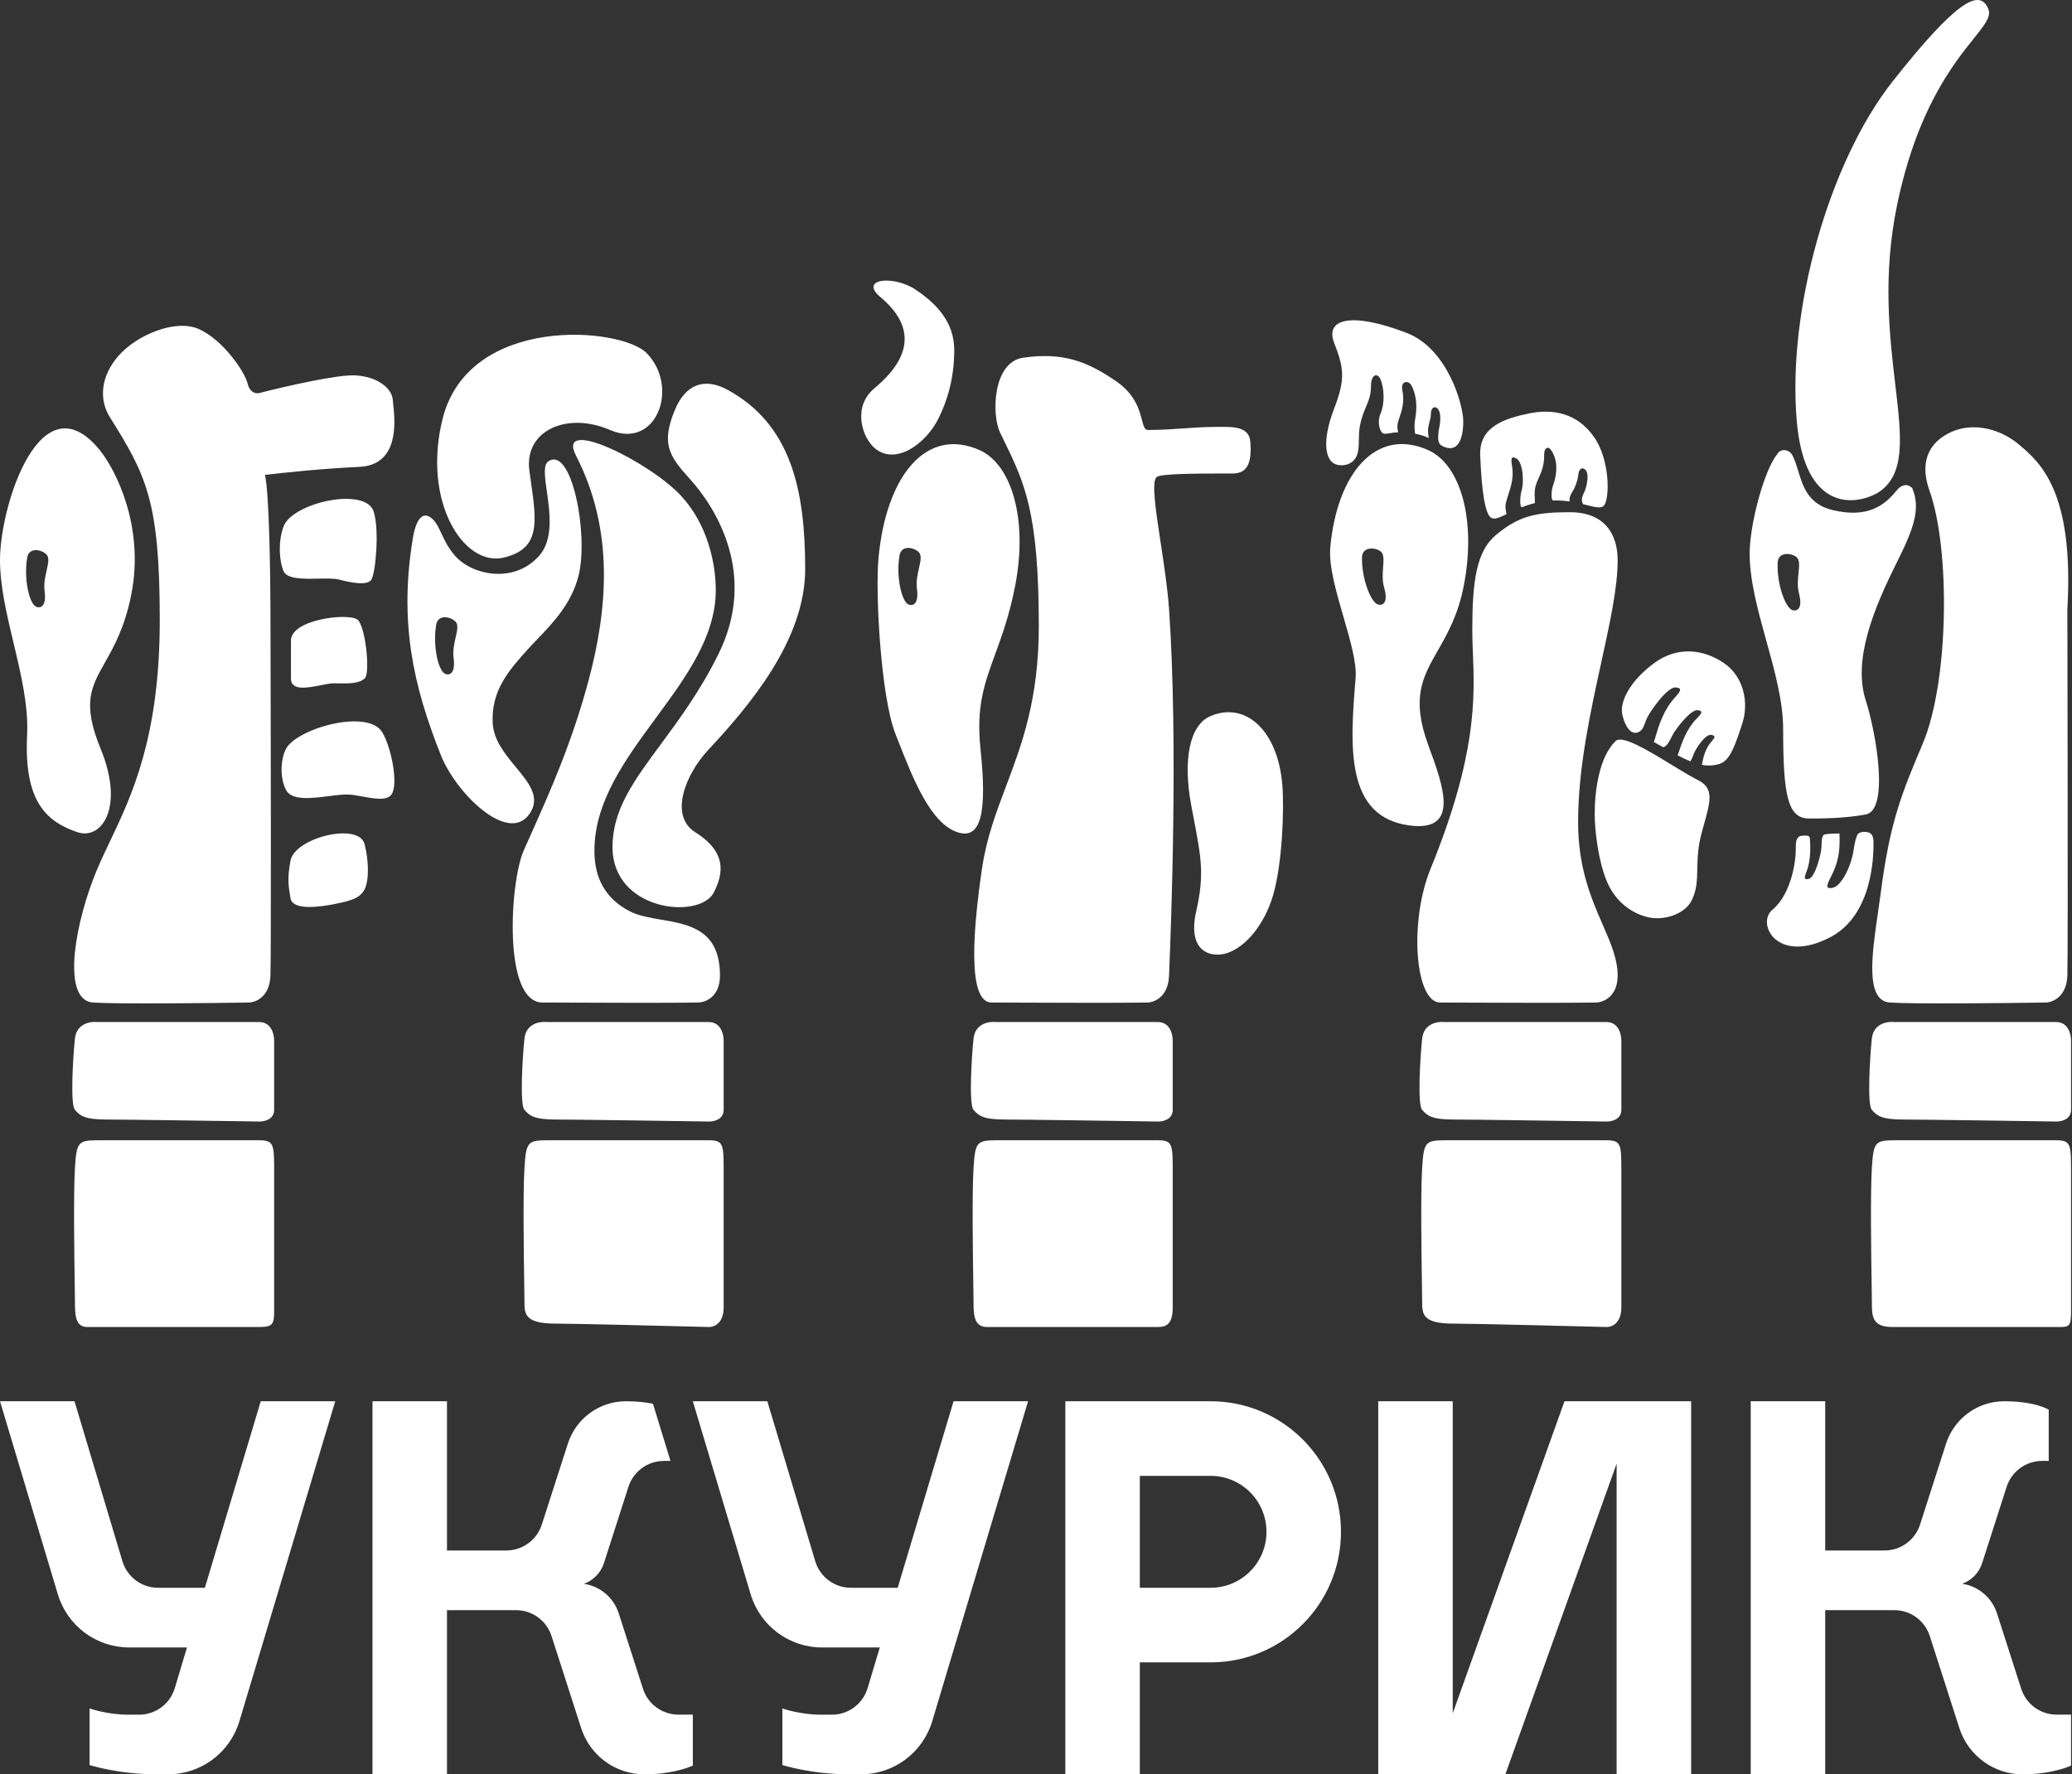 <svg width="251" height="215" viewBox="0 0 251 215" fill="none" xmlns="http://www.w3.org/2000/svg">
<rect x="0" y="0" width="251" height="215" fill="#333333" stroke="none"/>
<g clip-path="url(#clip0_41_516)">
<path d="M217.67 51.133C218.635 61.878 224.594 61.337 227.453 59.724C230.883 57.572 230.348 53.025 229.595 46.609C228.909 40.791 228.045 33.435 229.793 24.934C232.183 13.317 236.576 7.824 239.079 4.694C240.428 3.008 241.228 2.008 240.871 1.105C239.852 -1.472 236.995 0.073 229.264 9.873C221.534 19.674 216.462 37.703 217.67 51.133Z" fill="white"/>
<path d="M105.937 47.036C103.231 49.284 104.426 52.978 105.937 54.283C108.465 56.467 112.149 53.787 113.681 50.718C114.792 48.492 115.595 45.754 115.595 42.433C115.595 39.046 113.492 36.812 110.866 35.068C108.219 33.31 104.015 33.791 106.644 35.989C109.876 38.692 111.478 42.433 105.937 47.036Z" fill="white"/>
<path d="M19.355 75.135C19.355 60.615 17.681 57.545 13.303 50.542C11.995 48.45 12.163 45.648 14.322 43.149C16.507 40.62 21.265 38.577 24.13 39.89C26.994 41.203 29.616 44.948 30.004 46.505C30.315 47.75 31.202 47.737 31.606 47.575C34.455 46.845 40.705 45.406 42.919 45.483C45.686 45.581 47.482 47.04 47.58 48.45C47.588 48.58 47.607 48.752 47.63 48.958L47.63 48.962C47.853 51.004 48.436 56.352 43.501 56.573C39.151 56.767 34.082 57.302 32.092 57.545C32.597 59.491 32.749 69.195 32.762 73.804C32.802 87.517 32.858 115.596 32.762 118.21C32.665 120.823 30.95 121.477 30.105 121.477C24.991 121.557 14.065 121.67 11.263 121.477C7.76 121.235 8.726 113.37 11.263 106.594C11.822 105.101 12.527 103.619 13.288 102.022C15.978 96.374 19.355 89.284 19.355 75.135Z" fill="white"/>
<path d="M9.079 125.837C9.273 124.008 10.972 123.745 11.798 123.843H31.412C32.888 123.843 33.225 125.367 33.208 126.128V134.486C33.208 135.653 32.011 135.912 31.412 135.896C26.152 135.815 15.08 135.653 12.866 135.653C10.152 135.653 9.679 135.139 9.113 134.523L9.079 134.486C8.496 133.853 8.836 128.123 9.079 125.837Z" fill="white"/>
<path d="M11.798 138.167C9.434 138.167 9.273 138.447 9.079 141.529C8.884 144.617 9.002 152.357 9.056 155.932C9.069 156.816 9.079 157.445 9.079 157.686C9.079 159.197 9.079 160.794 10.555 160.794H31.412C33.209 160.794 33.209 160.383 33.209 158.416V142.021C33.209 138.691 33.209 138.167 31.412 138.167H11.798Z" fill="white"/>
<path d="M34.321 69.155C33.865 67.996 33.648 65.827 34.321 63.856C35.33 60.898 44.337 58.908 45.277 62.011C45.982 64.341 45.484 69.469 44.988 70.239C44.493 71.008 42.489 70.59 41.121 70.239C40.496 70.078 39.538 70.096 38.533 70.115C36.706 70.149 34.726 70.186 34.321 69.155Z" fill="white"/>
<path d="M35.245 77.624V82.207C35.245 83.748 37.242 83.35 38.869 83.026C39.466 82.906 40.013 82.797 40.394 82.797C40.61 82.797 40.825 82.8 41.035 82.803H41.039C42.325 82.82 43.479 82.835 44.182 82.207C44.895 81.57 44.258 75.72 43.275 75.06C42.062 74.246 35.245 75.06 35.245 77.624Z" fill="white"/>
<path d="M34.648 95.717C33.827 94.126 34.041 91.861 34.648 90.729C35.971 88.26 44.612 85.803 46.331 88.767C47.45 90.695 48.28 95.12 47.413 96.282C46.839 97.052 45.349 96.779 43.92 96.518C43.372 96.418 42.833 96.319 42.358 96.282C41.705 96.23 40.801 96.344 39.837 96.467L39.835 96.467C37.726 96.735 35.33 97.038 34.648 95.717Z" fill="white"/>
<path d="M35.175 108.742L35.192 108.843C35.459 110.434 39.059 109.84 40.619 109.523C42.542 109.131 43.599 108.84 44.16 107.777C44.72 106.713 44.688 104.277 44.16 102.27C43.455 99.595 35.722 101.496 35.192 104.277C34.784 106.417 34.944 107.367 35.175 108.742Z" fill="white"/>
<path fill-rule="evenodd" clip-rule="evenodd" d="M12.091 54.546C14.031 56.95 17.512 63.797 15.92 71.96C15.134 75.986 13.805 78.34 12.714 80.272C11.041 83.236 9.926 85.21 12.186 90.716C15.134 97.897 12.287 101.819 9.37 100.833C5.486 99.52 2.901 96.969 3.284 89.067C3.456 85.523 2.543 81.693 1.637 77.889C0.816 74.445 0 71.023 0 67.856C0 61.193 4.955 45.758 12.091 54.546ZM3.287 67.605C2.872 70.16 3.534 72.948 4.272 73.453C4.671 73.726 5.695 73.771 5.401 71.594C5.285 70.732 5.48 69.869 5.65 69.121C5.839 68.284 5.996 67.59 5.647 67.204C5.127 66.628 3.514 66.2 3.287 67.605Z" fill="white"/>
<path d="M63.801 102.249C63.675 102.532 63.552 102.81 63.431 103.085C61.761 106.888 60.895 121.477 65.717 121.477C65.896 121.477 66.109 121.477 66.35 121.478C66.65 121.479 66.995 121.48 67.378 121.481C67.903 121.483 68.501 121.486 69.152 121.488L69.186 121.488H69.233C73.734 121.507 80.754 121.537 84.559 121.477C85.404 121.477 87.216 120.825 87.216 118.21C87.216 112.654 83.51 112.02 80.067 111.431C78.695 111.196 77.365 110.969 76.327 110.44C73.363 108.928 72.006 106.431 72.006 103.085C72.006 97.122 75.752 92.029 79.462 86.985C83.102 82.035 86.708 77.132 86.708 71.499C86.708 68.294 85.732 63.553 82.496 60.069C78.662 55.941 67.259 50.32 69.786 55.229C74.428 64.248 73.621 73.804 71.282 82.516C69.266 90.021 66.594 95.999 64.43 100.838C64.215 101.32 64.005 101.79 63.801 102.249Z" fill="white"/>
<path d="M63.533 125.837C63.727 124.008 65.427 123.745 66.252 123.843H85.867C87.343 123.843 87.679 125.367 87.663 126.128V134.486C87.663 135.653 86.465 135.912 85.867 135.896C80.607 135.815 69.534 135.653 67.32 135.653C64.607 135.653 64.134 135.139 63.567 134.523L63.533 134.486C62.951 133.853 63.291 128.123 63.533 125.837Z" fill="white"/>
<path d="M66.252 138.167C63.889 138.167 63.727 138.447 63.533 141.529C63.339 144.617 63.456 152.357 63.51 155.932C63.524 156.816 63.533 157.445 63.533 157.686C63.533 159.197 63.533 160.383 67.32 160.383C69.534 160.383 80.607 160.657 85.867 160.794C86.465 160.821 87.663 160.383 87.663 158.416V142.021C87.663 138.691 87.663 138.167 85.867 138.167H66.252Z" fill="white"/>
<path d="M61.023 67.565C65.474 66.503 65.017 63.3 64.31 58.34L64.309 58.338L64.309 58.333C64.25 57.92 64.189 57.495 64.13 57.059C63.46 52.154 68.692 49.854 73.888 52.098C79.52 54.53 82.336 46.942 78.361 42.809C75.285 39.609 56.726 38.037 53.594 50.833C51.146 60.836 56.198 68.715 61.023 67.565Z" fill="white"/>
<path d="M88.108 47.219C85.406 45.75 83.062 46.487 81.741 49.7C80.091 53.715 81.016 55.229 83.51 57.967C86.794 61.574 91.776 69.649 87.046 79.227C84.832 83.713 82.283 87.162 80.042 90.194C76.796 94.587 74.197 98.105 74.197 102.63C74.197 110.418 84.726 111.454 86.457 108.164C88.225 104.802 87.046 102.63 84.217 100.841C81.011 98.814 83.079 93.786 85.75 90.92C90.701 85.605 97.539 77.619 97.539 68.951C97.539 59.385 95.84 51.425 88.108 47.219Z" fill="white"/>
<path fill-rule="evenodd" clip-rule="evenodd" d="M50.025 65.126C50.28 63.585 50.987 61.608 52.37 62.867C52.846 63.301 53.134 63.919 53.47 64.639C53.85 65.455 54.291 66.401 55.136 67.36C57.228 69.735 62.299 70.739 65.301 67.36C67.071 65.369 66.608 62.108 66.246 59.552C65.993 57.771 65.789 56.332 66.423 55.903C69.256 53.985 71.324 64.751 70.091 69.735C69.254 73.118 66.951 75.516 65.079 77.463L65.078 77.465C64.677 77.882 64.296 78.279 63.953 78.66C61.668 81.204 59.477 83.642 59.687 87.631C59.796 89.695 61.196 91.389 62.489 92.953C64.099 94.9 65.543 96.647 64.118 98.656C61.549 102.28 55.267 96.182 53.406 91.503C50.025 82.999 48.329 75.371 50.025 65.126ZM52.831 75.734C52.417 78.29 53.079 81.078 53.817 81.583C54.215 81.856 55.239 81.901 54.946 79.723C54.83 78.862 55.025 77.999 55.194 77.25C55.384 76.413 55.541 75.719 55.192 75.334C54.672 74.757 53.059 74.329 52.831 75.734Z" fill="white"/>
<path d="M146.594 86.79C144.069 87.894 143.297 92.158 144.297 97.53C144.337 97.751 144.378 97.966 144.417 98.176L144.621 99.251C145.52 103.967 145.91 106.019 144.908 110.418C143.777 115.392 146.739 116.112 148.662 115.481C150.98 114.72 153.215 111.92 154.226 108.455C155.336 104.654 155.583 98.048 155.336 95.072C154.782 88.434 150.819 84.944 146.594 86.79Z" fill="white"/>
<path d="M121.55 53.241C124.107 58.482 125.84 62.034 125.84 75.861C125.84 84.747 123.788 90.188 121.873 95.264C120.659 98.483 119.501 101.554 118.956 105.263C117.943 112.157 117.081 121.477 120.118 121.477C120.825 121.477 122.044 121.482 123.556 121.488L123.59 121.488H123.596C128.095 121.507 135.144 121.537 138.96 121.477C139.805 121.477 141.52 120.823 141.617 118.21L141.624 118.017L141.645 117.506C141.838 112.671 142.74 90.062 141.617 73.804C141.445 71.316 141.006 68.427 140.605 65.789L140.604 65.786C139.996 61.787 139.475 58.367 140.11 57.806C140.597 57.374 145.09 57.374 149.339 57.374C151.419 57.374 151.61 55.532 151.463 53.519C151.33 51.691 149.388 51.71 147.67 51.727H147.658C147.496 51.729 147.339 51.731 147.185 51.731C145.843 51.731 144.623 51.818 143.367 51.907L143.363 51.908C142.03 52.003 140.657 52.101 139.058 52.101C138.652 52.101 138.527 51.626 138.337 50.9C138.021 49.698 137.525 47.808 135.272 46.242C131.658 43.73 128.684 42.662 123.944 43.343C120.273 43.87 120.083 50.219 121.159 52.439C121.291 52.711 121.421 52.978 121.55 53.241Z" fill="white"/>
<path d="M117.934 125.837C118.129 124.008 119.828 123.745 120.653 123.842H140.267C141.743 123.842 142.08 125.366 142.063 126.128V134.486C142.063 135.653 140.866 135.912 140.267 135.896C135.008 135.815 123.935 135.653 121.721 135.653C119.008 135.653 118.535 135.138 117.968 134.522L117.934 134.486C117.352 133.853 117.692 128.123 117.934 125.837Z" fill="white"/>
<path d="M120.653 138.167C118.29 138.167 118.128 138.447 117.934 141.529C117.74 144.617 117.857 152.357 117.911 155.932V155.933L117.912 155.965C117.925 156.832 117.934 157.449 117.934 157.686C117.934 159.197 117.934 160.794 119.565 160.794H140.267C141.346 160.794 142.063 160.383 142.063 158.416V142.021C142.063 138.691 142.063 138.167 140.267 138.167H120.653Z" fill="white"/>
<path fill-rule="evenodd" clip-rule="evenodd" d="M118.678 54.546C122.507 56.259 124.561 62.859 122.968 71.021C122.281 74.543 121.367 77.042 120.556 79.262C119.267 82.787 118.235 85.61 118.773 90.716C119.588 98.438 118.874 101.819 115.957 100.833C112.709 99.734 110.579 94.297 108.889 89.982L108.886 89.975C108.746 89.617 108.609 89.267 108.475 88.929C106.718 84.497 106.02 71.984 106.421 67.633C107.353 57.538 112.272 51.68 118.678 54.546ZM108.959 67.334C108.545 69.889 109.207 72.677 109.945 73.182C110.344 73.455 111.368 73.5 111.074 71.323C110.958 70.461 111.153 69.598 111.323 68.85C111.512 68.013 111.669 67.319 111.32 66.933C110.8 66.357 109.187 65.929 108.959 67.334Z" fill="white"/>
<path d="M233.736 59.449C236.271 66.542 236.112 82.573 232.908 90.139C230.406 96.048 228.939 99.576 227.836 108.167C227.736 108.944 227.615 109.764 227.494 110.599C226.755 115.647 225.934 121.269 228.939 121.477C231.741 121.67 242.667 121.558 247.78 121.477C248.627 121.477 250.341 120.823 250.438 118.21C250.535 115.596 250.438 73.804 250.438 73.804C251.261 59.532 247.129 56.029 244.6 53.886L244.556 53.849C242.151 51.811 238.216 50.787 235.137 53.071C233.416 54.347 232.664 56.45 233.736 59.449Z" fill="white"/>
<path d="M226.755 125.837C226.949 124.008 228.648 123.745 229.474 123.843H249.088C250.564 123.843 250.9 125.367 250.885 126.128V134.486C250.885 135.653 249.687 135.912 249.088 135.896C243.828 135.815 232.756 135.653 230.542 135.653C227.829 135.653 227.355 135.139 226.789 134.523L226.755 134.486C226.172 133.853 226.513 128.123 226.755 125.837Z" fill="white"/>
<path d="M229.474 138.167C227.11 138.167 226.949 138.447 226.755 141.529C226.561 144.617 226.678 152.357 226.732 155.932V155.937L226.733 155.954C226.745 156.827 226.755 157.447 226.755 157.686C226.755 159.504 226.755 160.794 229.266 160.794H249.702C250.885 160.794 250.885 160.383 250.885 158.416V142.021C250.885 138.691 250.885 138.167 249.088 138.167H229.474Z" fill="white"/>
<path fill-rule="evenodd" clip-rule="evenodd" d="M215.294 55.016C213.634 57.108 211.951 63.674 211.951 67.05C211.951 70.37 212.957 73.997 213.97 77.637C214.987 81.304 216.009 84.984 216.009 88.376C216.009 96.508 216.59 99.179 219.163 99.179C220.533 99.179 223.387 99.179 226.009 98.693C228.863 98.163 227.321 88.956 226.009 84.848C224.439 79.928 226.987 73.746 229.716 68.278C231.826 64.051 232.701 61.691 231.648 59.14C231.146 58.644 230.436 58.575 229.7 59.491C228.291 61.242 226.252 62.798 222.077 61.825C219.083 61.128 218.436 59.029 217.843 57.108L217.791 56.94C217.575 56.236 217.358 55.527 217.035 55.016C216.72 54.52 215.771 54.25 215.294 55.016ZM217.034 73.885C216.24 73.475 215.243 70.788 215.342 68.202C215.396 66.779 217.049 67.007 217.637 67.515C218.029 67.855 217.958 68.563 217.872 69.417C217.796 70.18 217.708 71.06 217.928 71.901C218.485 74.027 217.463 74.107 217.034 73.885Z" fill="white"/>
<path d="M222.831 100.99C222.919 103.146 222.71 104.499 221.749 106.343C221.242 107.313 221.149 107.728 221.973 107.586C223.047 107.401 224.275 104.985 224.566 102.865C224.668 102.118 224.87 101.271 225.078 101.049C225.287 100.827 225.584 100.804 225.888 100.804C226.577 100.804 226.957 101.073 226.957 102.118C226.957 103.444 226.957 110.823 221.725 113.559C215.291 116.922 212.706 111.913 214.707 110.24C217.046 108.285 217.541 104.246 217.541 103.029C217.541 102.978 217.541 102.927 217.54 102.875V102.865C217.536 102.133 217.53 101.312 218.307 101.264L218.365 101.261C218.847 101.231 219.21 101.209 219.24 101.576L219.243 101.612C219.282 102.107 219.444 104.079 218.856 105.565C218.551 106.339 218.514 106.66 219.125 106.487C219.921 106.262 220.598 103.427 220.639 102.817L220.641 102.784L220.643 102.74L220.645 102.709L220.65 102.613L220.653 102.575L220.654 102.53L220.656 102.5L220.658 102.44L220.66 102.375L220.661 102.359V102.358V102.357C220.678 101.831 220.699 101.174 221.056 101.098C221.474 101.008 222.831 100.99 222.831 100.99Z" fill="white"/>
<path d="M206.222 100.609C206.187 100.738 206.151 100.869 206.115 101.003C205.665 102.676 205.637 104.044 205.611 105.267C205.581 106.66 205.555 107.865 204.919 109.12C204.049 110.833 201.491 111.564 199.67 111.149C197.473 110.648 195.587 109.067 194.638 106.763C193.596 104.236 193.18 100.602 193.18 98.605C193.18 95.838 193.713 91.719 195.712 89.797C196.515 89.024 199.61 90.912 202.407 92.62L202.413 92.624L202.425 92.631C203.625 93.363 204.769 94.062 205.654 94.501C207.65 95.491 207.218 97.037 206.42 99.893C206.356 100.123 206.289 100.362 206.222 100.609Z" fill="white"/>
<path d="M173.299 105.263C178.916 91.513 178.64 84.526 178.426 79.125C178.408 78.671 178.391 78.228 178.377 77.794C178.362 77.302 178.352 76.82 178.352 76.345C178.352 70.449 178.843 66.805 181.215 64.825C183.973 62.524 186.015 62.064 190.175 62.064C194.336 62.064 195.961 64.67 195.961 67.875C195.961 71.202 195.02 75.504 193.97 80.292V80.295C192.655 86.304 191.17 93.079 191.17 99.653C191.17 105.209 192.805 108.959 194.165 112.079C195.132 114.301 195.961 116.203 195.961 118.21C195.961 120.825 194.15 121.477 193.304 121.477C189.488 121.537 182.438 121.507 177.939 121.488H177.934L177.9 121.488H177.835C176.354 121.482 175.158 121.477 174.462 121.477C171.424 121.477 170.666 111.712 173.299 105.263Z" fill="white"/>
<path d="M174.997 123.843C174.172 123.745 172.472 124.008 172.278 125.837C172.035 128.123 171.695 133.853 172.278 134.486L172.312 134.523C172.878 135.139 173.351 135.653 176.065 135.653C178.278 135.653 189.351 135.815 194.612 135.896C195.21 135.912 196.408 135.653 196.408 134.486V126.128C196.424 125.367 196.088 123.843 194.612 123.843H174.997Z" fill="white"/>
<path d="M172.278 141.529C172.472 138.447 172.633 138.167 174.997 138.167H194.612C196.408 138.167 196.408 138.691 196.408 142.021V158.416C196.408 160.383 195.21 160.821 194.612 160.794C189.351 160.657 178.278 160.383 176.065 160.383C172.278 160.383 172.278 159.197 172.278 157.686C172.278 157.545 172.275 157.268 172.269 156.884L172.256 155.93V155.929C172.201 152.354 172.083 144.617 172.278 141.529Z" fill="white"/>
<path fill-rule="evenodd" clip-rule="evenodd" d="M177.313 71.021C178.905 62.859 176.85 56.259 173.022 54.546C166.616 51.68 161.965 57.48 161.153 66.283C160.944 68.543 161.863 71.704 162.749 74.758C163.571 77.585 164.366 80.32 164.216 82.163C163.544 90.398 162.89 99.077 170.877 100.037C176.864 100.757 174.826 95.209 173.074 90.436L173.022 90.294C170.911 84.544 172.349 82.025 174.182 78.814C175.328 76.806 176.627 74.528 177.313 71.021ZM166.834 73.21C166.029 72.822 164.96 70.163 164.988 67.575C165.003 66.152 166.661 66.334 167.262 66.825C167.664 67.155 167.613 67.864 167.55 68.72C167.494 69.485 167.43 70.368 167.673 71.202C168.289 73.312 167.269 73.42 166.834 73.21Z" fill="white"/>
<path d="M171.43 52.556C171.35 52.139 171.312 51.429 171.43 50.777C171.627 49.694 171.724 48.222 171.025 46.782C170.643 45.996 169.654 46.146 169.874 47.251C170.167 48.717 169.835 49.699 169.472 50.765V50.767L169.39 51.01C169.215 51.53 169.283 52.164 169.39 52.379C169.013 52.385 168.734 52.432 168.471 52.477C168.375 52.493 168.282 52.509 168.188 52.523C168.041 52.543 167.892 52.558 167.727 52.559C167.154 52.561 166.78 51.15 167.234 50.123C167.727 49.017 167.727 47.151 167.234 45.962C166.912 45.178 166.081 45.265 166.081 46.782C166.081 47.867 165.794 48.547 165.468 49.322C165.214 49.924 164.936 50.582 164.75 51.53C164.629 52.156 164.62 52.751 164.612 53.308V53.309C164.601 54.123 164.592 54.854 164.226 55.474C163.763 56.265 162.767 56.533 161.915 56.297C160.507 55.908 160.101 53.442 161.623 49.488C163.013 45.877 162.789 44.575 161.623 41.56C160.458 38.544 163.857 37.815 170.411 40.344C175.374 42.26 177.257 49.05 177.257 51.044C177.257 53.382 176.523 54.778 174.975 54.157C174.774 54.077 174.503 53.962 174.351 53.7C174.16 53.372 174.194 52.527 174.351 51.79C174.584 50.698 174.492 49.744 174.071 49.437C173.714 49.178 173.336 49.488 173.336 50.123C173.336 50.52 173.254 50.819 173.171 51.125C173.035 51.616 172.896 52.122 173.087 53.075C172.644 52.868 172.107 52.68 171.43 52.556Z" fill="white"/>
<path d="M179.31 55.166C179.167 51.716 182.238 50.713 185.211 50.098C188.184 49.483 191.069 50.098 193.065 52.899C195.062 55.7 195.01 60.411 194.308 61.256C193.985 61.644 193.251 61.46 192.191 61.195L191.954 61.136L191.791 61.096C191.537 60.764 191.598 60.237 191.845 59.79C192.191 59.16 192.723 57.043 191.791 56.763C191.515 56.679 191.269 57.012 191.232 57.298C191.08 58.471 190.774 59.109 190.361 59.79C190.158 60.123 190.084 60.508 190.149 60.764C189.523 60.672 188.842 60.618 188.113 60.646C187.846 60.413 187.964 59.315 188.113 58.893C188.79 56.967 188.61 55.547 187.846 54.468C187.608 54.131 187.045 54.11 187.057 55.166C187.072 56.407 186.712 57.213 186.394 57.929C186.178 58.413 185.981 58.857 185.929 59.368C185.892 59.738 185.912 60.193 185.926 60.524V60.528C185.936 60.749 185.944 60.915 185.929 60.963C185.347 61.105 184.819 61.28 184.342 61.465C184.064 61.382 184.13 60.096 184.342 59.368C184.628 58.388 184.495 55.982 183.681 55.547C183.058 55.214 183.022 55.572 183.171 56.487C183.391 57.828 183.06 58.864 182.732 59.892C182.619 60.246 182.506 60.599 182.416 60.963C182.315 61.376 182.432 62.041 182.501 62.296C181.671 62.701 181.091 62.966 180.684 62.768C179.891 62.378 179.486 59.478 179.31 55.166Z" fill="white"/>
<path d="M208.809 80.328C211.323 82.034 211.819 85.22 211.092 87.555C209.806 91.674 209.167 92.399 207.966 92.651C207.483 92.753 206.944 92.827 206.165 92.676C206.322 91.806 206.571 90.692 207.337 89.841C207.764 89.366 207.862 89.136 207.295 89.044C206.555 88.924 205.378 90.825 205.215 91.272C205.133 91.5 204.977 91.911 204.779 92.252C204.322 92.07 203.804 91.829 203.212 91.514C203.224 91.488 203.238 91.461 203.25 91.433C203.261 91.41 203.27 91.387 203.281 91.363C203.303 91.311 203.324 91.255 203.344 91.196L203.376 91.101C203.763 89.941 204.304 88.32 205.538 87.073C206.163 86.44 206.334 86.139 205.66 86.052C204.782 85.938 202.927 88.444 202.632 89.027C202.6 89.088 202.567 89.154 202.533 89.223C202.276 89.746 201.935 90.435 201.488 90.546C201.254 90.415 201.026 90.288 200.804 90.165L200.331 89.902C200.384 89.79 200.435 89.655 200.483 89.492L200.516 89.379C200.925 87.986 201.496 86.042 202.902 84.51C203.616 83.733 203.805 83.369 203.002 83.296C201.957 83.199 199.869 86.249 199.543 86.954C199.509 87.028 199.473 87.107 199.436 87.19C199.379 87.319 199.33 87.455 199.279 87.593C199.105 88.073 198.927 88.565 198.389 88.75C197.32 89.116 196.677 87.39 196.516 86.545C196.195 84.867 197.636 82.358 200.41 80.328C203.164 78.314 206.296 78.622 208.809 80.328Z" fill="white"/>
<path d="M0 169.791H9.025L14.829 189.171C15.401 191.083 17.158 192.393 19.151 192.393H24.818L31.587 169.791H40.611L29.004 208.551C27.858 212.376 24.345 214.994 20.36 214.994H18.962C14.337 214.994 10.849 213.871 10.849 213.871V207.014C10.849 207.014 12.973 207.769 15.529 207.769H16.848C18.843 207.772 20.601 206.462 21.175 204.549L22.65 199.624H15.651C11.665 199.624 8.152 197.005 7.007 193.181L0 169.791Z" fill="white"/>
<path d="M92.953 169.791H83.928L90.935 193.181C92.08 197.005 95.594 199.624 99.579 199.624H106.578L105.103 204.549C104.529 206.462 102.77 207.772 100.776 207.769H99.457C96.901 207.769 94.777 207.014 94.777 207.014V213.871C94.777 213.871 98.266 214.994 102.89 214.994H104.288C108.273 214.994 111.787 212.376 112.932 208.551L124.539 169.791H115.515L108.746 192.393H103.079C101.086 192.393 99.329 191.083 98.757 189.171L92.953 169.791Z" fill="white"/>
<path d="M166.957 169.791H175.982V207.599L189.521 169.791H204.862V214.994H195.837V177.35L182.363 214.983H175.982V214.994H166.957V169.791Z" fill="white"/>
<path d="M212.081 169.791H221.106V187.872H228.296C230.255 187.872 231.991 186.605 232.591 184.737L235.74 174.934C236.725 171.868 239.572 169.791 242.786 169.791C246.593 169.791 248.179 170.815 248.179 170.815V177.021H247.379C245.419 177.021 243.683 178.288 243.083 180.157L240.113 189.407C239.74 190.57 238.847 191.494 237.698 191.904C239.67 192.204 241.303 193.596 241.915 195.499L244.846 204.628C245.446 206.497 247.182 207.763 249.141 207.763H250.885V213.935C250.885 213.935 248.743 214.994 245.02 214.994C241.525 214.994 238.429 212.735 237.358 209.401L233.772 198.238C233.173 196.371 231.437 195.103 229.477 195.103H221.106V214.994H212.081V169.791Z" fill="white"/>
<path fill-rule="evenodd" clip-rule="evenodd" d="M129.052 169.791V214.994H138.076V201.431H146.651C155.374 201.431 162.444 194.35 162.444 185.613C162.444 176.874 155.374 169.791 146.651 169.791H129.052ZM138.076 192.39H146.651C150.389 192.39 153.421 189.356 153.421 185.613C153.421 181.867 150.389 178.831 146.651 178.831H138.076V192.39Z" fill="white"/>
<path d="M75.829 169.791C77.195 169.791 78.27 169.923 79.098 170.091L81.222 177.021H80.42C78.464 177.021 76.728 178.292 76.128 180.156L73.158 189.408C72.779 190.574 71.889 191.492 70.743 191.908C72.709 192.208 74.348 193.593 74.956 195.501L77.891 204.63C78.49 206.493 80.227 207.763 82.183 207.763H83.928V213.935C83.928 213.935 83.267 214.263 82.033 214.553C81.046 214.792 79.707 214.994 78.058 214.994C74.568 214.994 71.475 212.735 70.4 209.397L66.813 198.237C66.214 196.375 64.477 195.103 62.521 195.103H54.148V214.994H45.123V169.791H54.148V187.872H61.34C63.296 187.872 65.033 186.6 65.632 184.738L68.787 174.938C69.765 171.866 72.612 169.791 75.829 169.791Z" fill="white"/>
</g>
<defs>
<clipPath id="clip0_41_516">
<rect width="251" height="215" fill="white"/>
</clipPath>
</defs>
</svg>
